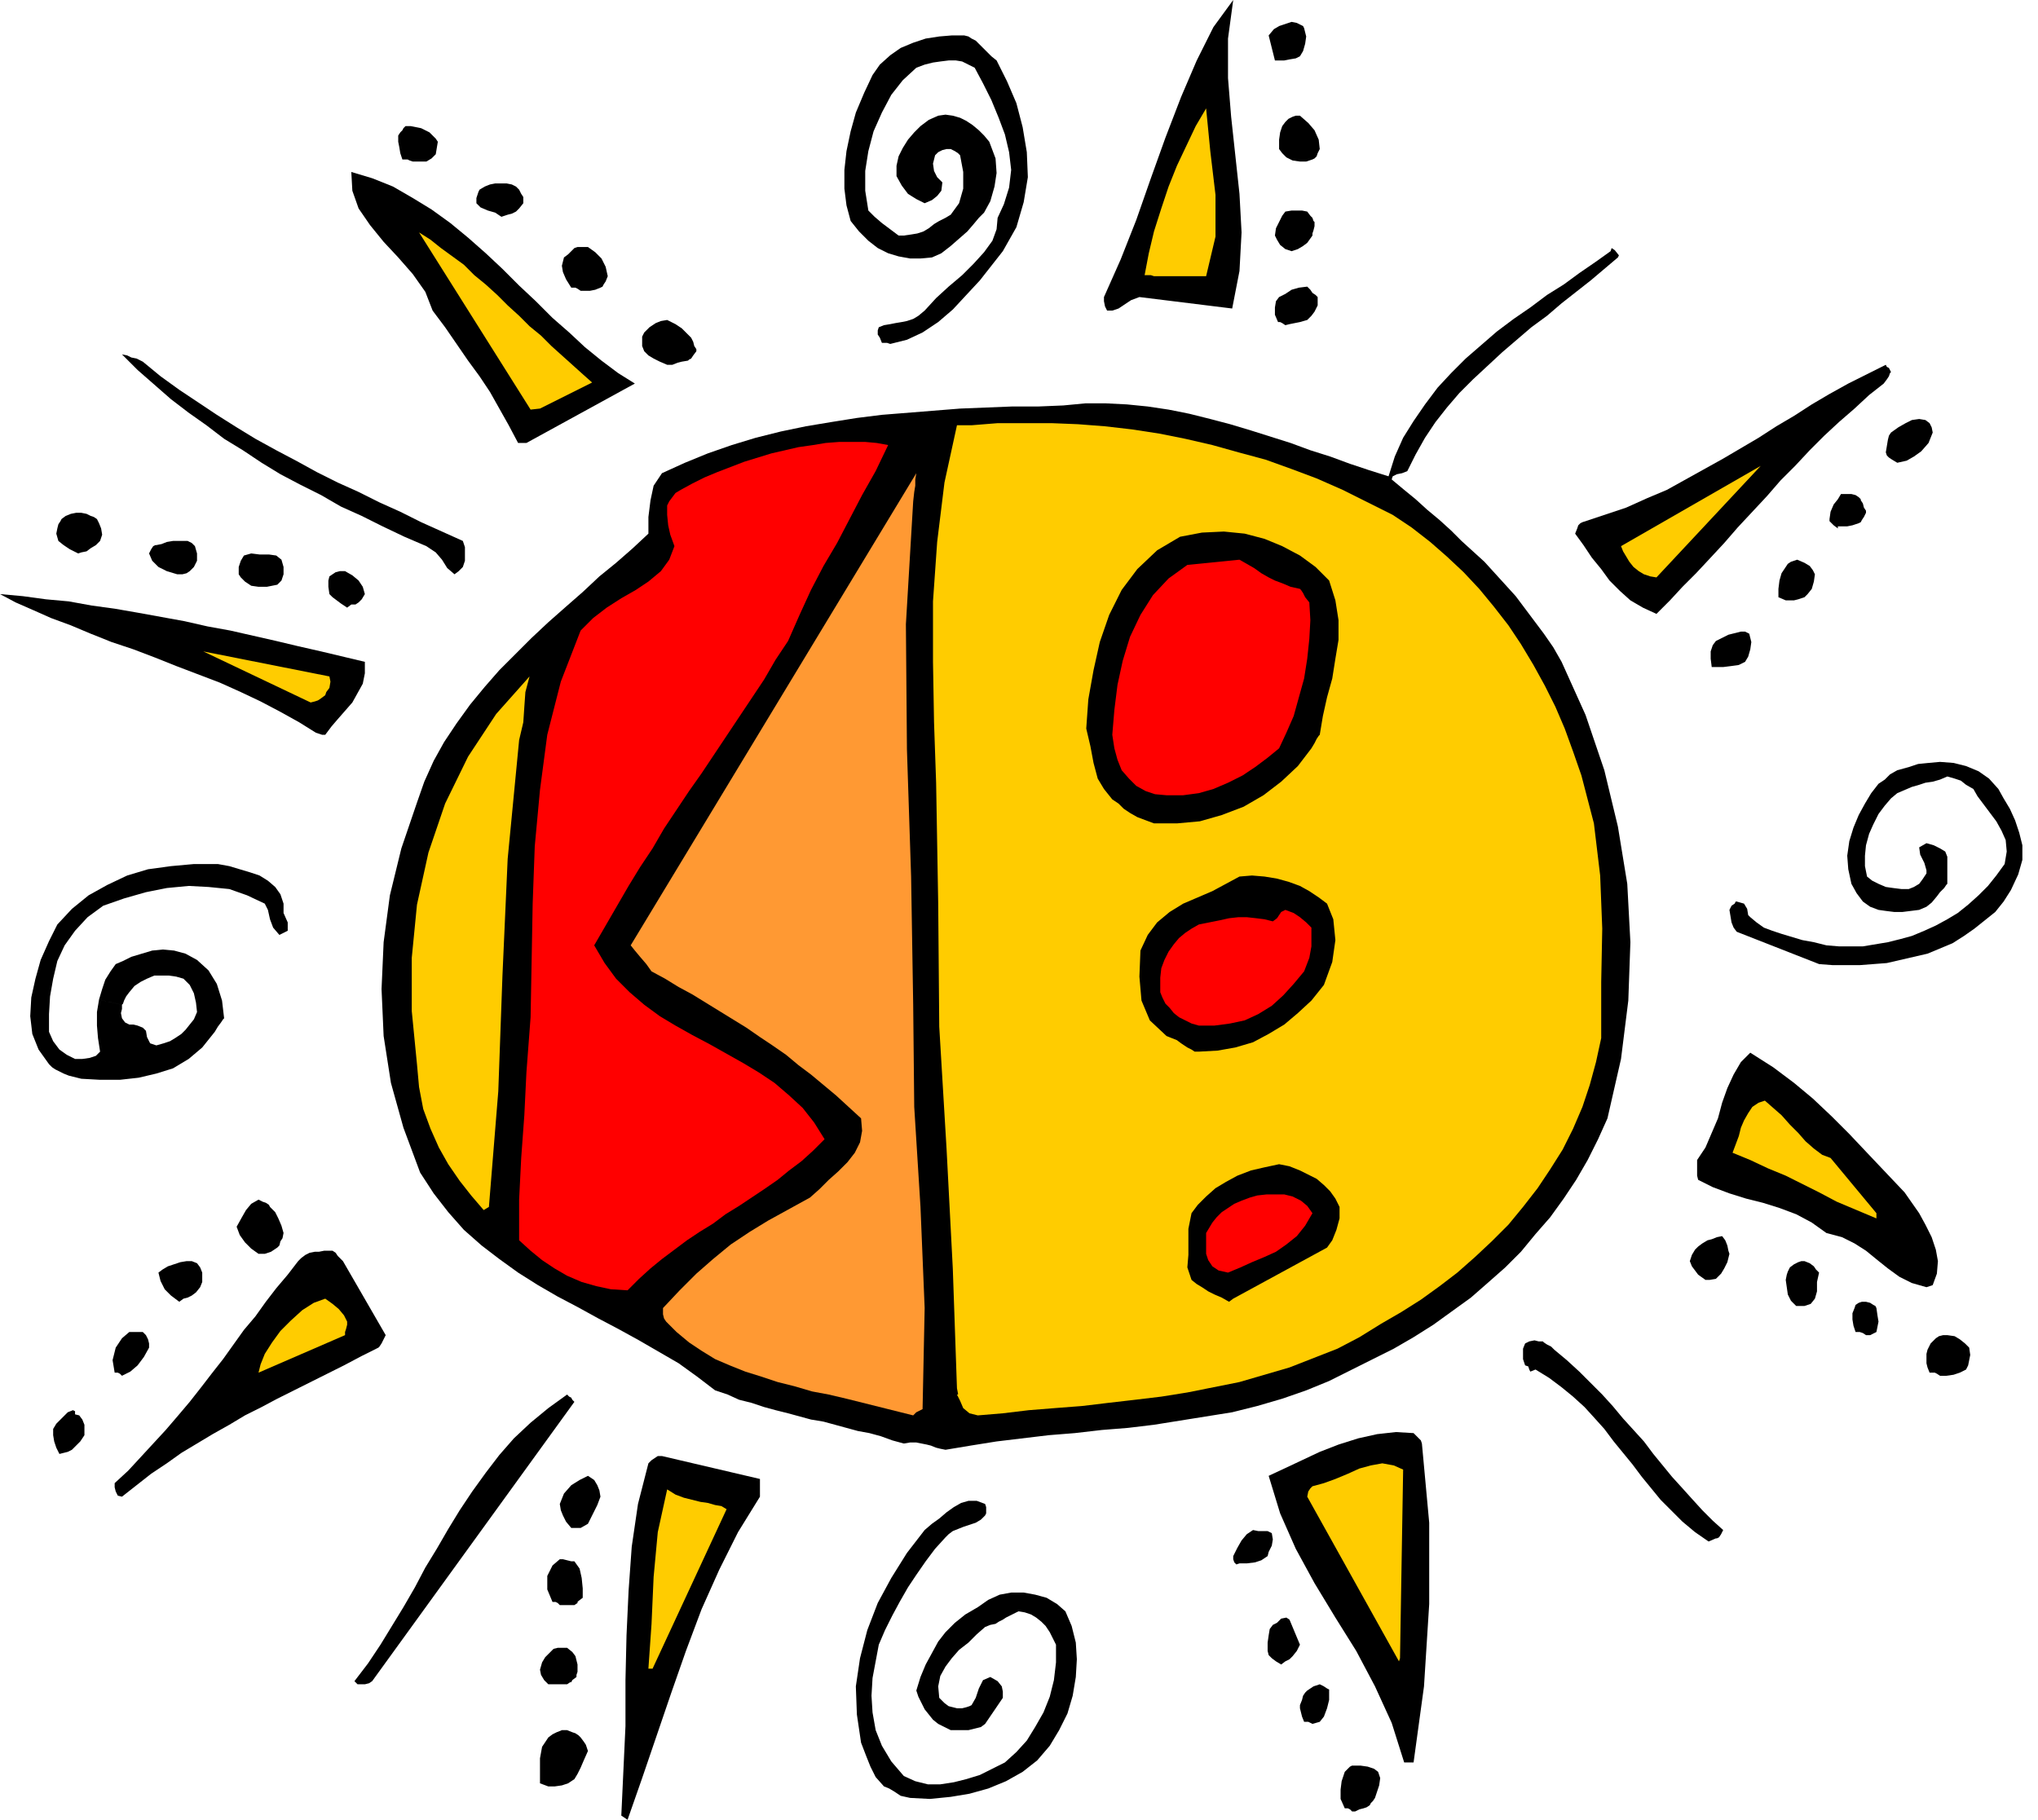 <svg xmlns="http://www.w3.org/2000/svg" width="187.68" height="1.746in" fill-rule="evenodd" stroke-linecap="round" preserveAspectRatio="none" viewBox="0 0 1955 1746"><style>.pen1{stroke:none}.brush2{fill:#000}.brush3{fill:#fc0}.brush5{fill:red}</style><path d="m602 1746 14-40 14-41 14-41 14-40 15-40 17-38 18-36 21-34v-17l-94-22h-4l-3 2-3 2-3 3-10 39-6 41-3 42-2 43-1 43v44l-2 43-2 43 6 4zm695-8h3l4-2 4-1 3-1 3-2 1-2 2-2 2-3 2-6 2-6 1-7-2-6-4-3-6-2-7-1h-8l-2 1-1 1-1 1-3 3-3 9-1 8v9l4 9h3l2 1 2 2zm-424-13 19 1 20-2 18-3 18-5 17-7 16-9 14-11 12-14 9-15 8-16 5-17 3-18 1-17-1-16-4-16-6-14-8-7-10-6-11-3-11-2h-12l-11 2-11 5-10 7-12 7-10 8-9 9-7 9-6 11-6 11-5 12-4 13 2 6 3 6 3 6 4 5 4 5 5 4 6 3 6 3h17l4-1 4-1 4-1 4-3 17-25v-6l-1-5-4-5-7-4-7 3-4 8-3 9-4 7-2 1-3 1-4 1h-5l-4-1-4-1-4-3-5-5-1-11 2-10 5-9 6-8 7-8 9-7 8-8 8-7 5-2 5-1 3-2 4-2 3-2 4-2 4-2 4-2 6 1 6 2 5 3 5 4 4 4 4 6 3 6 3 6v17l-2 17-4 16-6 15-8 14-8 13-10 11-11 10-12 6-12 6-13 4-12 3-13 2h-12l-12-3-11-5-12-14-9-15-6-15-3-17-1-16 1-17 3-16 3-16 6-14 7-14 7-13 8-14 8-12 9-13 9-12 10-11 3-3 4-3 5-2 5-2 6-2 6-2 5-3 4-4 1-2v-6l-1-3-8-3h-8l-7 2-7 4-7 5-7 6-7 5-7 6-17 22-15 24-13 24-10 26-7 27-4 27 1 27 4 27 5 13 4 10 5 10 8 9 5 2 5 3 6 4 9 2zm-347-11h6l7-1 6-2 6-4 3-5 3-6 3-7 4-9-1-3-1-3-2-3-3-4-2-2-3-2-3-1-5-2h-5l-5 2-4 2-4 3-6 9-2 11v24l8 3zm830-23 10-73 5-79v-78l-7-76-1-3-2-2-2-2-3-3-17-1-18 2-18 4-19 6-18 7-17 8-17 8-15 7 11 36 15 34 18 33 20 33 20 32 18 34 16 35 12 38h9zm-97-37 7-2 4-5 3-8 2-8v-10l-2-1-3-2-4-2-3 1-3 1-3 2-3 2-2 2-2 3-1 4-2 5v3l1 4 1 4 2 5h4l2 1 2 1zm-916-38h7l4-1 3-2 194-268-2-2-1-2-2-1-2-2-18 13-17 14-16 15-14 16-13 17-13 18-12 18-11 18-11 19-11 18-10 19-11 19-11 18-11 18-12 18-13 17 3 3zm188 0h13l3-2h1l1-2 4-3v-2l1-3v-7l-1-4-1-4-3-4-5-4h-9l-4 1-4 4-4 4-3 5-2 7 1 5 3 5 4 4h5z" class="pen1 brush2"/><path d="m626 1601 71-153-5-3-6-1-7-2-7-1-8-2-8-2-8-3-8-5-9 41-4 43-2 45-3 43h4z" class="pen1 brush3"/><path d="m1233 1594 4-2 3-3 4-5 3-6-10-24-3-2-5 1-4 4-4 2-3 4-1 6-1 7v8l1 4 3 3 4 3 5 3 4-3z" class="pen1 brush2"/><path d="m1343 1591 3-181-9-4-11-2-11 2-11 3-11 5-12 5-11 4-11 3-1 1-1 1-2 3-1 5 88 158 1-3z" class="pen1 brush3"/><path d="M537 1540h14l3-2v-1l1-1 4-3v-9l-1-10-2-9-5-7h-3l-4-1-4-1h-3l-7 6-5 10v13l5 12h3l2 1 2 2zm652-40h7l8-1 6-2 6-4 1-4 3-6 1-6-1-6-4-2h-9l-5-1-6 4-5 6-4 7-4 8v3l1 3 2 2 3-1zm457-24h1l2-1 2-3 2-4-10-9-10-10-10-11-9-10-10-11-9-11-9-11-9-12-10-11-10-11-10-12-10-11-11-11-11-11-12-11-12-10-3-3-4-2-3-2-1-1h-4l-4-1-5 1-4 2-2 5v10l2 6 3 1 1 3 1 2 5-2 13 8 12 9 11 9 11 10 10 11 9 10 9 12 9 11 9 11 9 12 9 11 9 11 11 11 10 10 12 10 13 9 7-3zm-1089-10 7-4 3-6 3-6 3-6 3-8-1-6-2-5-3-5-6-4-8 4-8 5-7 8-4 10 1 6 2 5 3 6 5 6h9zm-440-30 14-11 14-11 15-10 14-10 15-9 15-9 16-9 15-9 16-8 15-8 16-8 16-8 16-8 16-8 17-9 16-8 1-1 2-3 2-4 2-4-41-71-2-2-3-3-2-3-3-2h-8l-5 1h-4l-5 1-4 2-4 3-3 3-10 13-11 13-10 13-10 14-11 13-10 14-10 14-11 14-10 13-11 14-11 13-12 14-12 13-12 13-12 13-13 12v4l1 4 2 4 4 1zm-52-43 4-2 4-4 4-4 4-6v-10l-2-5-3-4-4-1v-3l-2-1-5 2-3 3-4 4-4 4-3 5v6l1 6 2 6 3 6 8-2zm842-2 24-4 25-4 25-3 25-3 25-2 26-3 25-2 25-3 25-4 25-4 25-4 24-6 24-7 23-8 22-9 22-11 20-10 20-10 19-11 19-12 18-13 18-13 16-14 17-15 15-15 14-17 14-16 13-18 12-18 11-19 10-20 9-20 13-57 7-56 2-56-3-56-9-55-13-54-18-53-23-51-8-14-9-13-9-12-9-12-9-12-10-11-10-11-10-11-11-10-11-10-10-10-11-10-12-10-11-10-11-9-12-10 1-3 4-2 5-1 5-2 8-16 9-16 10-15 11-14 12-14 13-13 14-13 14-13 14-12 14-12 15-11 14-12 14-11 14-11 13-11 13-11 1-2-4-5-3-2-1 3-14 10-16 11-15 11-16 10-16 12-16 11-16 12-15 13-15 13-14 14-13 14-12 16-11 16-10 16-8 18-6 19-19-6-18-6-19-7-19-6-19-7-19-6-19-6-20-6-19-5-20-5-20-4-20-3-20-2-20-1h-20l-21 2-24 1h-25l-25 1-25 1-25 2-25 2-25 2-24 3-25 4-24 4-24 5-24 6-23 7-23 8-22 9-22 10-8 12-3 14-2 16v16l-15 14-16 14-16 13-16 15-16 14-17 15-16 15-15 15-16 16-14 16-14 17-13 18-12 18-10 18-9 20-7 20-15 44-11 45-6 45-2 45 2 45 7 45 12 43 16 43 13 20 14 18 15 17 17 15 17 13 18 13 19 12 19 11 19 10 20 11 19 10 20 11 19 11 19 11 18 13 17 13 12 4 11 5 12 3 12 4 11 3 12 3 11 3 11 3 12 2 11 3 11 3 11 3 11 2 11 3 11 4 11 3 6-1h6l5 1 5 1 4 1 5 2 4 1 5 1z" class="pen1 brush2"/><path d="m879 1355 6-3 2-97-4-97-6-96-1-98-2-123-4-122-1-120 7-118 1-9 1-6v-6l1-6-274 453 4 5 5 6 6 7 5 7 13 7 13 8 13 7 13 8 13 8 13 8 13 8 13 9 12 8 13 9 12 10 12 9 12 10 12 10 12 11 12 11 1 12-2 11-5 10-7 9-9 9-9 8-9 9-9 8-20 11-20 11-18 11-18 12-17 14-16 14-16 16-16 17v6l1 4 2 3 10 10 12 10 12 8 13 8 14 6 15 6 16 5 15 5 16 4 17 5 16 3 17 4 16 4 16 4 16 4 16 4 3-3z" class="pen1" style="fill:#f93"/><path d="m938 1358 24-2 25-3 25-2 26-2 25-3 26-3 25-3 25-4 25-5 25-5 24-7 24-7 23-9 23-9 21-11 21-13 19-11 19-12 18-13 17-13 17-15 16-15 16-16 14-17 14-18 12-18 12-19 10-20 9-21 7-21 6-22 5-23v-54l1-51-2-51-6-50-6-23-6-23-8-23-8-22-9-21-10-20-11-20-12-20-12-18-14-18-14-17-15-16-16-15-16-14-18-14-18-12-24-12-24-12-25-11-24-9-25-9-26-7-25-7-26-6-25-5-26-4-26-3-26-2-25-1h-52l-25 2h-14l-12 55-7 57-4 57v58l1 58 2 58 1 58 1 58 1 118 7 117 6 115 4 115 1 5v1h-1l3 6 3 7 6 5 8 2z" class="pen1 brush3"/><path d="m117 1320 8-4 7-6 6-8 5-9v-4l-1-4-2-4-3-3h-13l-7 6-6 9-3 12 2 12h3l2 1 2 2z" class="pen1 brush2"/><path d="m248 1317 83-36v-3l1-3 1-4v-3l-3-6-5-6-6-5-7-5-11 4-11 7-11 10-10 10-8 11-7 11-4 10-2 8z" class="pen1 brush3"/><path d="M1861 1320h6l7-1 6-2 6-3 2-4 1-5 1-5-1-7-4-4-5-4-5-3-7-1h-4l-4 1-3 2-3 3-2 2-1 2-2 4-1 4v9l1 4 2 5h5l2 1 3 2zm-71-39h4l2-1 4-2 1-5 1-5-1-6-1-7-1-2-2-1-3-2-4-1h-4l-3 1-3 2-1 3-2 5v6l1 6 2 6h4l3 1 3 2zm-59-28 6-2 4-5 2-7v-9l2-9-3-3-2-3-4-3-5-2h-3l-3 1-4 2-4 3-1 2-1 2-1 3-1 5 1 7 1 7 3 6 5 5h8zm-1555-7 4-1 4-2 4-3 4-5 2-5v-9l-2-5-3-4-5-2h-5l-6 1-6 2-6 2-5 3-4 3 2 8 4 8 6 6 8 6 4-3zm1007 0 90-49 5-7 4-10 3-11v-11l-4-8-5-7-6-6-7-6-8-4-8-4-10-4-10-2-14 3-13 3-13 5-11 6-10 6-9 8-8 8-6 8-3 15v25l-1 12 2 6 2 6 5 4 5 3 6 4 6 3 7 3 7 4 4-3z" class="pen1 brush2"/><path d="m602 1238 11-11 11-10 11-9 12-9 12-9 12-8 13-8 12-9 13-8 12-8 12-8 13-9 11-9 12-9 11-10 11-11-10-16-11-14-13-12-14-12-15-10-15-9-16-9-16-9-17-9-16-9-15-9-15-11-14-12-13-13-11-15-10-17 11-19 11-19 11-19 11-18 12-18 11-19 12-18 12-18 12-17 12-18 12-18 12-18 12-18 12-18 11-19 12-18 11-25 11-24 12-23 13-22 12-23 12-23 13-23 12-25-11-2-11-1h-25l-13 1-12 2-14 2-13 3-13 3-13 4-13 4-13 5-13 5-12 5-12 6-11 6-5 3-3 4-3 4-2 4v9l1 10 2 9 4 11-5 13-8 11-12 10-12 8-14 8-14 9-13 10-12 12-19 49-13 51-7 53-5 54-2 55-1 55-1 54-4 53-2 41-3 41-2 40v39l11 10 11 9 12 8 12 7 14 6 14 4 14 3 16 1z" class="pen1 brush5"/><path d="m1848 1235 6-2 4-11 1-12-2-11-4-12-6-12-6-11-7-10-7-10-18-19-18-19-17-18-17-17-18-17-18-15-20-15-22-14-9 9-7 12-6 13-5 14-4 15-6 14-6 14-8 12v15l1 4 14 7 16 6 16 5 16 4 16 5 16 6 15 8 14 10 15 4 12 6 11 7 11 9 10 8 11 8 12 6 14 4zm-208-7 6-1 5-5 3-5 3-6 2-8-1-3-1-5-2-5-3-4-5 1-5 2-4 1-5 3-4 3-3 3-3 5-2 6 2 5 3 4 3 4 7 5h4z" class="pen1 brush2"/><path d="m1178 1221 12-5 11-5 12-5 11-5 10-7 10-8 8-10 7-12-5-7-6-5-8-4-8-2h-17l-9 1-7 2-8 3-7 3-6 4-6 4-5 5-4 5-3 5-3 5v20l2 6 4 6 6 4 9 2z" class="pen1 brush5"/><path d="m254 1203 3-1 3-1 3-2 3-2 2-2 1-4 2-3 1-5-2-7-3-7-3-6-5-5-1-2-3-2-3-1-4-2-7 4-5 6-4 7-5 9 3 8 5 7 6 6 7 5h6z" class="pen1 brush2"/><path d="m1800 1164-44-53-8-3-8-6-8-7-7-8-8-8-8-9-8-7-8-7-6 2-6 4-4 6-4 7-3 7-2 8-3 8-3 8 17 7 17 8 17 7 16 8 16 8 17 9 19 8 19 8v-5zm-1331-6 9-111 4-111 5-112 11-114 4-17 1-15 1-14 4-15-32 36-27 41-22 45-16 47-11 50-5 51v51l5 51 2 22 4 21 7 19 8 18 9 16 11 16 11 14 12 14 5-3z" class="pen1 brush3"/><path d="m1150 1009 18-1 17-3 17-5 15-8 15-9 13-11 13-12 12-15 8-22 3-21-2-20-6-15-8-6-9-6-9-5-11-4-11-3-12-2-12-1-12 1-13 7-13 7-14 6-14 6-13 8-12 10-9 12-7 15-1 25 2 23 8 19 16 15 5 2 5 2 4 3 3 2 3 2 4 2 3 2h4zM117 964l1-1 1-3 2-4 3-4 5-6 6-4 6-3 7-3h14l7 1 7 2 6 6 4 8 2 9 1 9-3 7-4 5-4 5-4 4-6 4-5 3-6 2-7 2-6-2-3-6-1-6-3-3-5-2-4-1h-4l-4-2-3-4-1-5 1-4v-4l-22-5-2 12v13l1 12 2 13-4 4-6 2-7 1h-7l-8-4-7-5-6-8-4-9v-17l1-17 3-17 4-17 7-15 10-14 12-13 15-11 20-7 21-6 20-4 21-2 19 1 20 2 17 6 17 8 3 6 2 9 3 8 6 7 8-4v-8l-4-9v-9l-3-9-5-7-7-6-8-5-9-3-10-3-10-3-11-2h-23l-22 2-22 3-20 6-19 9-18 10-16 13-14 15-8 16-8 18-5 18-4 18-1 18 2 17 6 15 10 14 3 3 3 2 4 2 4 2 5 2 4 1 4 1 4 1 18 1h19l18-2 17-4 16-5 15-9 13-11 12-15 3-5 3-4 2-3 1-1-2-17-5-16-8-13-11-10-11-6-11-3-11-1-10 1-10 3-10 3-8 4-7 3-5 7-5 8-3 9-3 10 22 5z" class="pen1 brush2"/><path d="M1150 984h15l15-2 14-3 13-6 13-8 11-10 10-11 10-12 5-13 2-11v-18l-5-5-6-5-6-4-8-3-4 2-2 3-2 3-4 3-8-2-8-1-9-1h-8l-9 1-9 2-10 2-10 2-7 4-6 4-6 5-5 6-5 7-4 8-3 8-1 9v14l2 5 3 6 4 4 4 5 5 4 6 3 6 3 7 2z" class="pen1 brush5"/><path d="m1745 925 13 1h26l13-1 13-1 13-3 13-3 13-3 12-5 12-5 11-7 10-7 10-8 10-8 8-10 7-11 7-15 4-14v-14l-3-12-4-12-5-11-6-10-5-9-9-10-10-7-12-5-12-3-13-1-11 1-10 1-9 3-11 3-7 4-5 5-6 4-7 9-6 10-6 11-5 12-4 13-2 14 1 13 3 14 5 9 6 8 7 5 8 3 7 1 8 1h8l8-1 8-1 7-3 5-4 5-6 3-4 4-4 2-3 1-1v-26l-2-5-5-3-6-3-7-2-7 4 1 7 4 8 2 7v3l-2 3-2 3-3 4-5 3-5 2h-7l-8-1-7-1-7-3-6-3-5-4-2-10v-10l1-10 3-11 4-9 5-10 6-8 6-7 6-5 7-3 7-3 7-2 6-2 7-1 7-2 7-3 7 2 6 2 5 4 7 4 4 7 6 8 6 8 6 8 5 9 4 9 1 11-2 12-8 11-8 10-9 9-10 9-10 8-10 6-11 6-11 5-12 5-11 3-12 3-12 2-12 2h-23l-12-1-12-3-11-2-10-3-10-3-9-3-8-3-7-5-6-5-2-2-1-6-3-5-7-2h-1l-1 2-3 2-2 4 1 6 1 6 2 5 3 4 79 31zm-638-135h22l22-2 21-6 21-8 19-11 17-13 16-15 13-17 3-5 2-4 2-3 1-1 3-18 4-18 5-18 3-19 3-18v-19l-3-19-6-19-13-13-15-11-17-9-17-7-19-5-20-2-21 1-21 4-22 13-19 18-15 20-12 24-9 26-6 27-5 28-2 28 4 17 3 16 4 15 6 10 4 5 4 5 6 4 5 5 6 4 7 4 8 3 8 3z" class="pen1 brush2"/><path d="M1119 763h16l15-2 14-4 14-6 14-7 12-8 12-9 11-9 7-15 7-16 5-18 5-18 3-19 2-19 1-18-1-17-4-5-2-4-2-3-1-1-9-2-7-3-8-3-6-3-7-4-7-5-7-4-7-4-50 5-18 13-15 16-12 19-10 21-7 23-5 23-3 24-2 24 2 13 3 11 4 10 7 8 7 7 9 5 9 3 11 1z" class="pen1 brush5"/><path d="m312 705 6-8 6-7 7-8 7-8 5-9 5-9 2-10v-11l-21-5-21-5-22-5-21-5-22-5-22-5-22-4-22-5-22-4-22-4-23-4-22-3-22-4-22-2-22-3-22-2 15 8 16 7 18 8 19 7 19 8 20 8 21 7 21 8 20 8 21 8 21 8 20 9 19 9 19 10 18 10 16 10 3 1 3 1h3z" class="pen1 brush2"/><path d="m298 674 4-1 3-1 3-2 4-3 1-3 3-4 1-6-1-5-121-24 103 49z" class="pen1 brush3"/><path d="M1646 640h7l8-1 7-1 6-3 3-5 2-7 1-7-2-8-4-2h-4l-4 1-4 1-4 1-4 2-4 2-4 2-3 4-2 6v7l1 8h4zm-57-51 13-13 12-13 13-13 14-15 13-14 13-15 14-15 14-15 13-15 14-14 14-15 14-14 14-13 15-13 14-13 14-11 3-4 2-3 1-3 1-1-1-2-1-2-2-1-1-2-18 9-18 9-18 10-17 10-17 11-17 10-17 11-17 10-17 10-18 10-18 10-18 10-19 8-20 9-21 7-21 7-2 1-2 2-1 3-2 5 8 11 8 12 9 11 8 11 10 10 10 9 12 7 13 6zm-1252-9h4l3-2 3-3 3-5-2-7-4-6-6-5-7-4h-5l-4 1-3 2-3 2-1 4v6l1 7 3 3 4 3 4 3 6 4 4-3zm1376-4h8l4-1 6-2 3-3 4-5 2-7 1-7-2-4-3-4-5-3-7-3-3 1-3 1-3 2-2 3-4 6-2 7-1 8v8l7 3zM248 563h8l5-1 5-1 4-4 2-6v-7l-2-7-5-4-7-1h-9l-8-1-7 2-3 5-2 6v7l2 3 4 4 6 4 7 1z" class="pen1 brush2"/><path d="m1589 554 100-107-134 77 2 5 3 5 3 5 4 5 5 4 5 3 6 2 6 1z" class="pen1 brush3"/><path d="M170 551h5l4-1 3-2 4-4 3-6v-7l-2-7-3-3-4-2h-14l-6 1-5 2-5 1h-1l-2 1-2 3-2 4 3 7 6 6 8 4 10 3zm270-3 4-4 2-6v-13l-2-6-20-9-20-9-20-10-20-9-20-10-20-9-20-10-20-11-19-10-20-11-18-11-19-12-18-12-18-12-18-13-17-14-6-3-5-1-4-2-5-1 15 15 16 14 16 14 17 13 17 12 17 13 18 11 18 12 18 11 19 10 20 10 19 11 20 9 20 10 21 10 21 9 9 6 6 7 5 8 7 6 4-3zM78 530l5-1 4-3 5-3 4-4 2-6-1-6-2-5-2-4-3-2-3-1-4-2-5-1h-5l-5 1-5 2-4 3-1 2-2 3-1 4-1 5 2 7 5 4 6 4 8 4 3-1zm1685-25h9l5-1 6-2 2-1 1-2 2-3 2-4v-2l-2-3-1-4-2-3v-1l-2-2-3-2-4-1h-10l-3 5-4 5-3 7-1 7v2l4 4 4 3v-2zm66-63 7-4 7-5 7-8 4-10-1-5-2-4-4-3-6-1-7 1-6 3-7 4-7 5-2 3-1 4-1 6-1 6 1 3 2 2 3 2 5 3 9-2zM505 425l104-57-16-10-16-12-16-13-15-14-16-14-16-16-16-15-16-16-16-15-17-15-17-14-18-13-18-11-19-11-20-8-20-6 1 18 6 17 11 16 13 16 14 15 14 16 12 17 7 18 12 16 11 16 11 16 11 15 10 15 9 16 9 16 9 17h8z" class="pen1 brush2"/><path d="m518 392 50-25-9-8-10-9-10-9-10-9-10-10-11-9-10-10-11-10-10-10-11-10-11-9-10-10-11-8-11-8-10-8-11-7 107 170 9-1z" class="pen1 brush3"/><path d="M640 350h5l5-2 4-1 6-1 1-1 2-1 2-3 3-4v-2l-2-3-1-4-2-4-4-4-5-5-6-4-8-4-6 1-5 2-6 4-5 5-2 4v9l2 5 4 4 5 3 6 3 7 3zm593-38 4-1 5-1 5-1 7-2 4-4 3-4 3-6v-8l-2-2-3-2-2-3-3-3-8 1-7 2-6 4-6 3-3 4-1 6v7l3 7h2l2 1 3 2zm-166-14 6-2 6-4 6-4 8-3 89 11 7-36 2-37-2-37-4-37-4-37-3-37V37l5-37-19 26-16 32-15 35-15 39-14 39-14 40-15 38-16 36v4l1 5 2 4h5zm-510-19h9l5-1 5-2 2-1 1-2 2-3 2-5-2-9-4-8-6-6-7-5h-10l-3 1-2 2-2 2-2 2-4 3-2 8 1 6 3 7 5 8h4l2 1 3 2z" class="pen1 brush2"/><path d="M1107 265h50l9-38v-40l-5-42-4-41-10 17-9 19-9 19-8 20-7 21-7 22-5 21-4 21h6l3 1z" class="pen1 brush3"/><path d="m1239 241 6-2 5-3 4-3 5-7v-2l1-3 1-4v-4l-1-1-1-3-2-2-3-4-5-1h-10l-6 1-3 4-3 6-3 6-1 7 2 4 3 5 5 4 6 2zm-289-48 4-14 2-13-1-14-6-16-5-6-5-5-6-5-6-4-6-3-7-2-7-1-7 1-9 4-8 6-6 6-6 7-5 8-4 8-2 9v10l5 9 6 8 8 5 8 4 7-3 5-4 4-5 1-8-5-5-3-6-1-7 2-8 3-3 4-2 4-1h4l4 2 3 2 1 1 1 1 3 16v16l-4 14-8 11-5 3-6 3-5 3-5 4-5 3-6 2-6 1-7 1h-5l-8-6-8-6-7-6-6-6-3-19v-19l3-19 5-19 8-18 9-17 11-14 13-12 8-3 8-2 7-1 8-1h7l6 1 6 3 6 3 8 15 8 16 7 17 6 16 4 17 2 17-2 17-5 16-6 13-1 11-4 11-8 11-10 11-11 11-13 11-12 11-11 12-6 5-5 3-6 2-5 1-6 1-5 1-6 1-5 2-1 3v4l2 3 2 5h5l3 1 16-4 15-7 15-10 14-12 13-14 13-14 11-14 11-14 13-23 7-24 4-24-1-24-4-24-6-23-9-21-10-20-5-4-4-4-4-4-4-4-3-3-4-2-3-2-4-1h-12l-12 1-13 2-12 4-12 5-10 7-10 9-7 10-8 17-8 19-5 18-4 19-2 18v18l2 16 4 15 8 10 9 9 9 7 10 5 10 3 11 2h10l11-1 9-4 9-7 8-7 8-7 6-7 5-6 4-4 1-1 6-11zm-463 13 4-1 4-2 3-3 4-5v-6l-2-3-2-4-3-3-4-2-5-1h-11l-5 1-5 2-5 3-1 2-1 3-1 3v5l4 4 7 3 7 2 6 4 6-2zm-91-51h13l5-3 4-4 1-6 1-6-2-3-3-3-3-3-4-2-4-2-5-1-5-1h-5l-2 2-1 2-2 2-2 3v6l1 5 1 6 2 6h5l2 1 3 1zm851 0h6l3-1 3-1 2-1 2-2 1-3 2-4-1-9-4-9-6-7-8-7h-4l-3 1-4 2-3 3-3 4-2 6-1 7v9l3 4 4 4 6 3 7 1zm-20-97h5l5-1 6-1 4-2 3-5 2-7 1-7-2-8-1-2-2-1-4-2-5-1-6 2-6 2-5 3-5 6 6 24h4z" class="pen1 brush2"/></svg>
